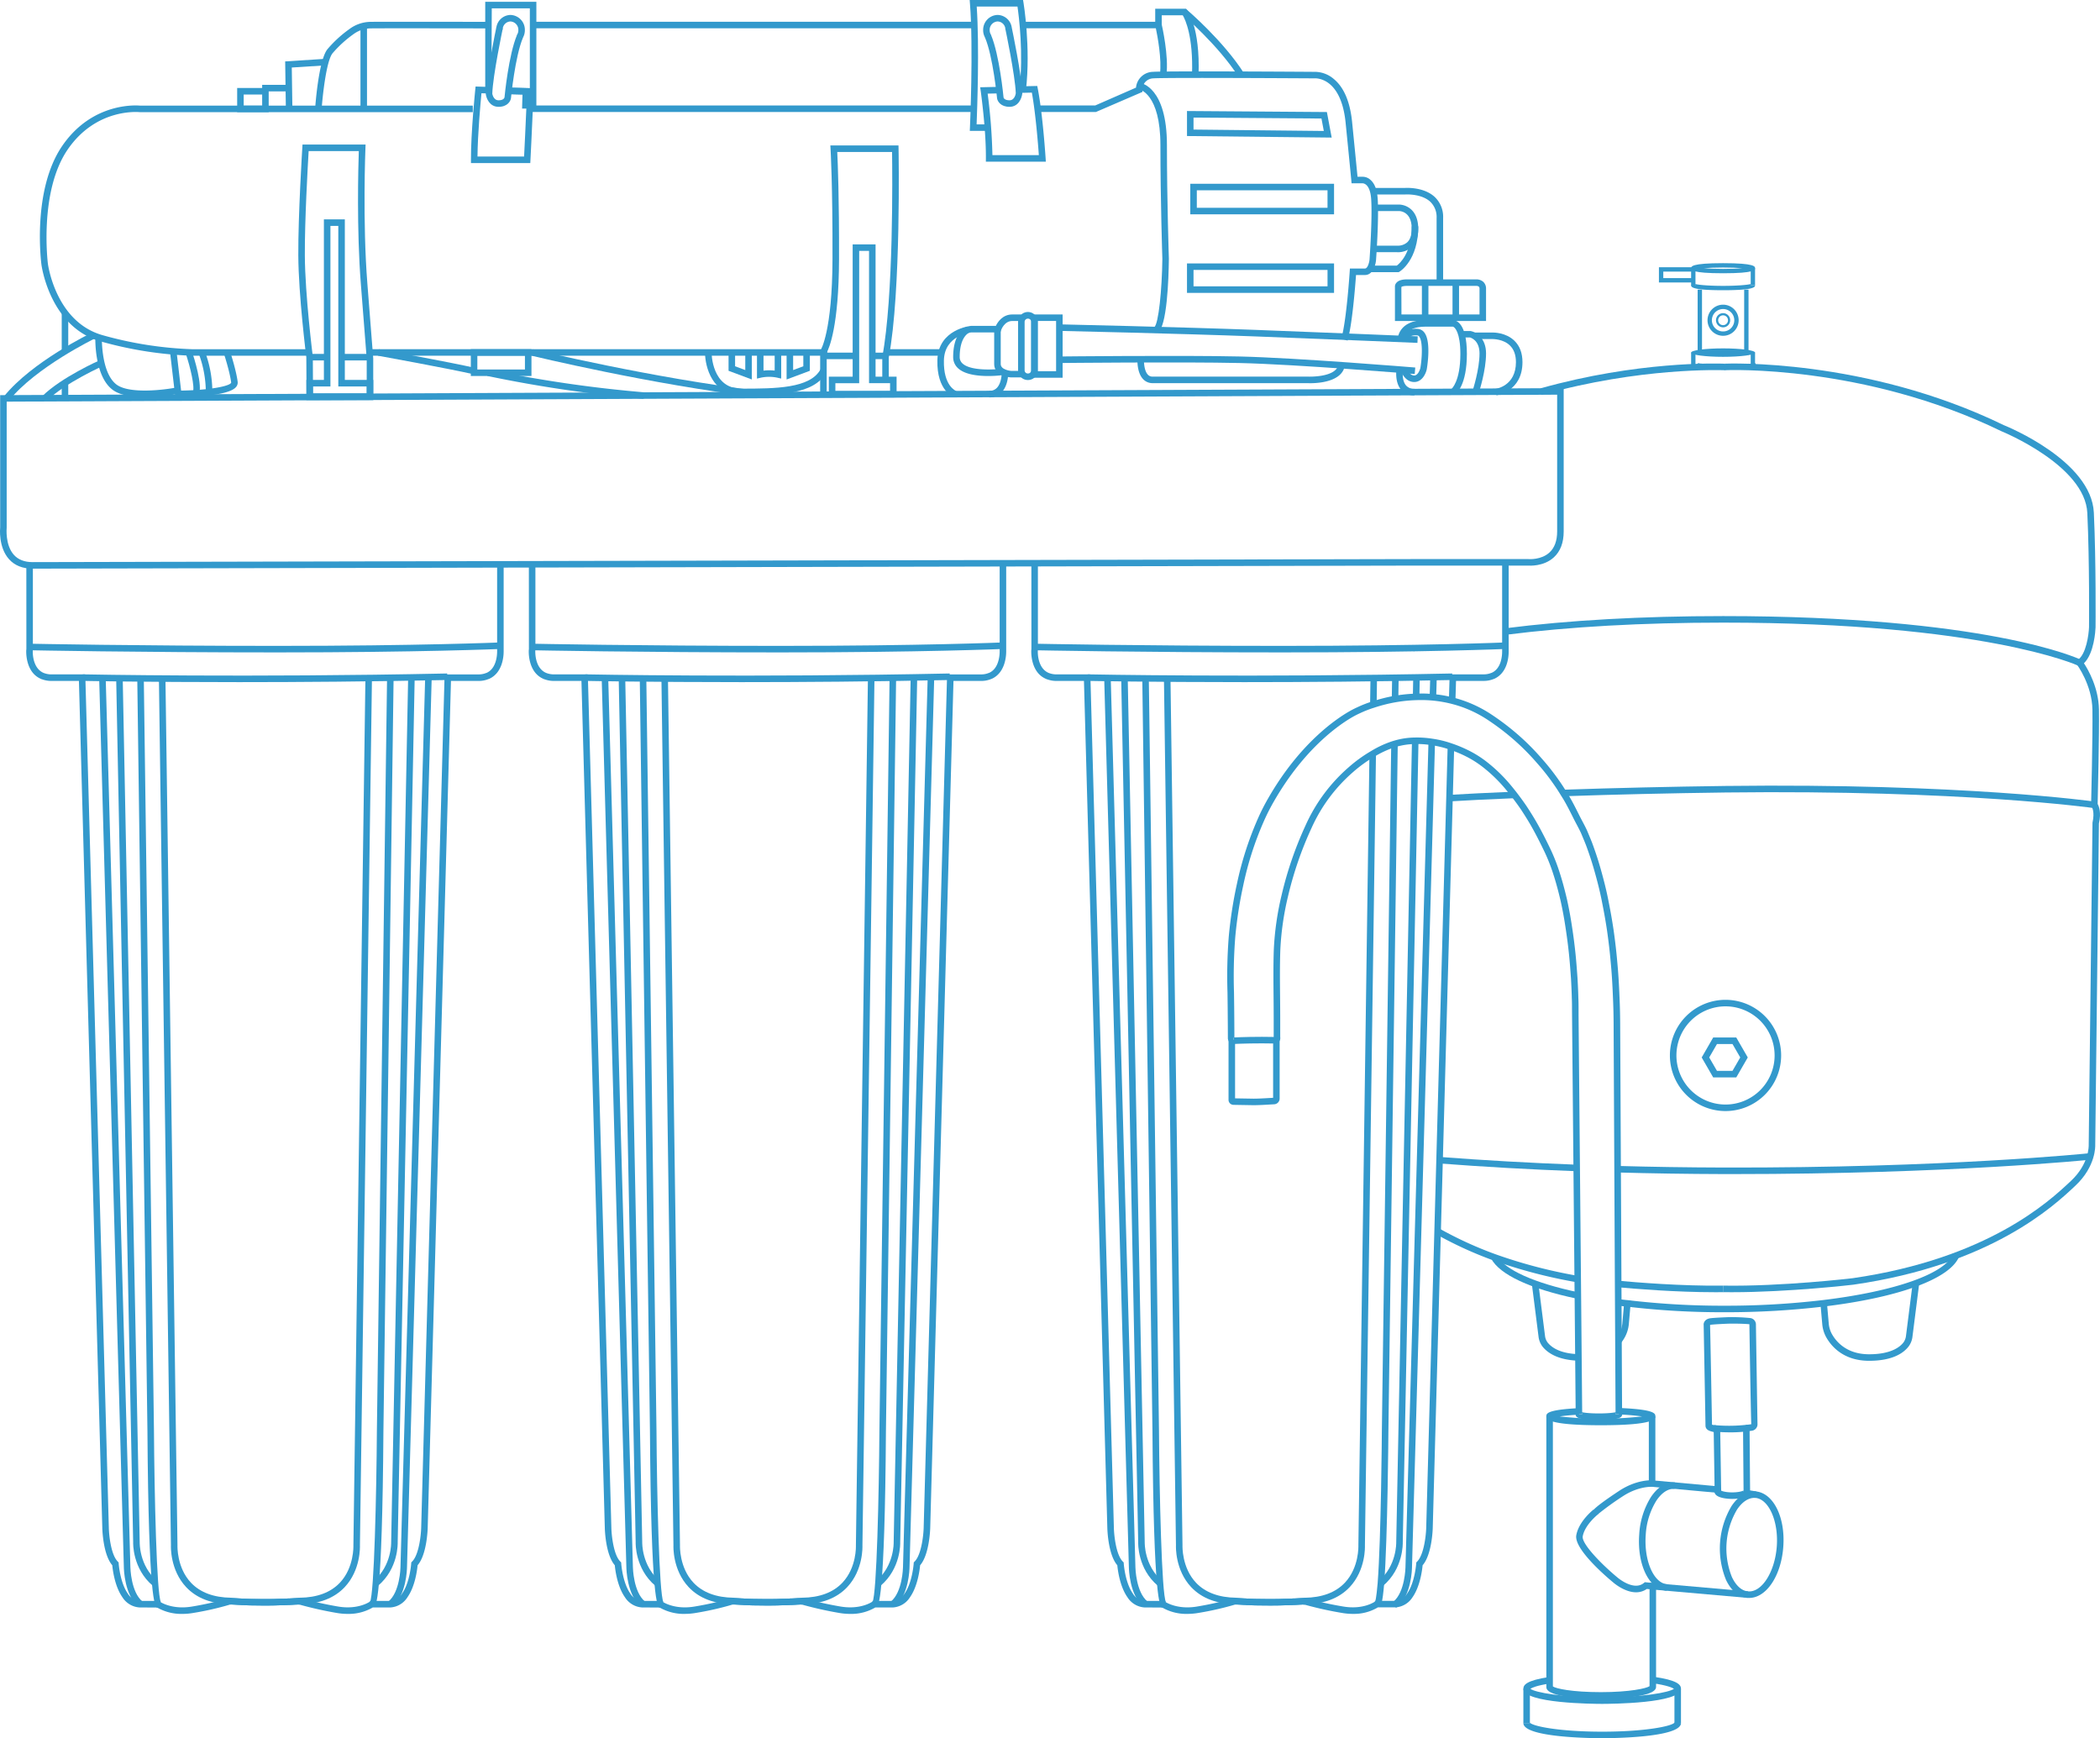 <?xml version="1.0" encoding="UTF-8"?> <svg xmlns="http://www.w3.org/2000/svg" xmlns:xlink="http://www.w3.org/1999/xlink" width="1028.152" height="850.999" viewBox="0 0 1028.152 850.999"><defs><clipPath id="clip-path"><rect id="Rectangle_654" data-name="Rectangle 654" width="1028.152" height="850.999" fill="none"></rect></clipPath></defs><g id="Group_67" data-name="Group 67" clip-path="url(#clip-path)"><path id="Path_5776" data-name="Path 5776" d="M15.929,273.2c-4.877,0-8.743-1.552-11.494-4.607-5.314-5.9-4.39-15.256-4.349-15.647l-.008-64.69,1.59-.008,763.911-3.425v70.142c0,5.5-1.623,9.775-4.819,12.7-5.069,4.64-12.206,4.057-12.5,4.045l-56.871,0C684.805,271.734,31.959,273.2,15.929,273.2ZM3.274,191.434v61.677c-.017.25-.816,8.518,3.546,13.354C8.938,268.812,12,270,15.929,270c16.026,0,668.868-1.465,675.46-1.482H748.4c.208.02,6.192.47,10.216-3.229,2.5-2.3,3.762-5.772,3.762-10.329V188.035Z" transform="translate(0 5.203)" fill="#39c"></path><path id="Path_5777" data-name="Path 5777" d="M88.9,782.567a23.829,23.829,0,0,1-12.3-3.113l-8.714-.054a10.659,10.659,0,0,1-8.31-5.014c-3.754-5.314-4.744-13.4-4.956-15.639-4.549-5.248-4.869-17.674-4.881-18.219L38.291,325.792H24.949A12.948,12.948,0,0,1,20.255,325h-.121l-.633-.291c-6.5-2.917-7.016-10.878-7.016-13.25a7.732,7.732,0,0,1,.079-1.24L12.544,269.2h3.2v41.286a8.87,8.87,0,0,0-.058.97c0,1.885.375,8.2,5.2,10.37a10.474,10.474,0,0,0,4.07.77H41.291l.154,1.552,11.49,416.3c.075,3.459,1.011,13.134,4.365,16.484l.424.428.037.6c.008.091.653,9.238,4.436,14.6a7.477,7.477,0,0,0,5.776,3.65l9.584,0,.766.624c.728.416,6.292,3.67,15.339,2.126a154.83,154.83,0,0,0,18.107-4.1l.816-.184c.2.013,1.19.121,2.946.229.811.062,1.406.112,2,.112a8.871,8.871,0,0,0,1.194.054c2.106.117,4.07.171,5.972.171,3.362.054,6.525.054,9.3,0l.5-.017c1.481-.05,2.9-.1,4.141-.1a9.839,9.839,0,0,1,1.361-.058,7.985,7.985,0,0,1,1.194-.054c1.1-.054,2.064-.112,2.851-.166.749,0,1.448,0,2.143-.058l.183,3.192c-.712.057-1.494.057-2.218.057-.7.051-1.673.109-2.88.171a7.6,7.6,0,0,0-1.057.042,13.225,13.225,0,0,0-1.373.058c-1.411.013-2.8.058-4.241.108l-.516.017c-2.826.063-6.03.063-9.413,0h-.012c-1.931,0-3.949-.054-6.022-.174a11.873,11.873,0,0,1-1.319-.063c-.441,0-1.136-.041-1.86-.1-1.182-.075-2.031-.145-2.53-.191l-.067.041-.491.029A147.466,147.466,0,0,1,94.2,782.109,31.43,31.43,0,0,1,88.9,782.567Z" transform="translate(0.351 7.578)" fill="#39c"></path><path id="Path_5778" data-name="Path 5778" d="M177.2,765.518l-.053-1.539L176,762.8l.516-.482h.629l.029,1.627,1.057,1.14-1.057-1.083Z" transform="translate(4.955 21.461)" fill="#39c"></path><path id="Path_5779" data-name="Path 5779" d="M167.149,782.563a31.871,31.871,0,0,1-5.294-.454,183.066,183.066,0,0,1-17.965-4l-.991-.2-1.34.116c-.837.058-1.815.117-3.021.179a7.681,7.681,0,0,0-1.057.041,13.4,13.4,0,0,0-1.373.058c-1.411.013-2.8.058-4.24.108l-.516.017c-2.826.062-6.03.062-9.413,0h-.008c-1.931,0-3.949-.054-6.026-.175a9.178,9.178,0,0,1-1.319-.062l-3.154-.158c-.279.008-.6-.016-.94-.029-.287-.017-.574-.029-.862-.029l-.116-3.2c.454,0,.791.017,1.128.03.287.016.574.029.866.029l3.383.175a8.489,8.489,0,0,0,1.107.05c2.106.116,4.07.171,5.972.171,3.362.054,6.525.054,9.3,0l.5-.017c1.481-.05,2.9-.1,4.141-.1a9.707,9.707,0,0,1,1.361-.058,7.843,7.843,0,0,1,1.194-.054c1.1-.054,2.064-.113,2.851-.167l2.7-.229.72.407a180,180,0,0,0,17.653,3.932c9.5,1.619,15.056-2,15.66-2.413l.458-.429.508.092h9.1a7.447,7.447,0,0,0,5.68-3.633c3.8-5.385,4.432-14.519,4.44-14.611l.037-.6.429-.428c3.358-3.354,4.332-13.034,4.424-16.479L214.594,322.6h16.512a9.657,9.657,0,0,0,3.749-.666l.4-.137c4.682-2.16,5.052-8.548,5.052-10.454V269.2h3.2V311.34c0,2.389-.508,10.408-7.016,13.4l-.441.154a12.554,12.554,0,0,1-4.944.9h-13.4l-11.39,414.747c-.017.537-.391,12.963-4.944,18.207-.208,2.239-1.2,10.328-4.961,15.651a10.62,10.62,0,0,1-8.215,5l-8.739,0A23.417,23.417,0,0,1,167.149,782.563Z" transform="translate(3.083 7.578)" fill="#39c"></path><path id="Path_5780" data-name="Path 5780" d="M75.309,765.572h-.624l-.466-.429.974-1.078v-1.743l.133.054H76l.587.569-1.187,1.1Z" transform="translate(2.089 21.461)" fill="#39c"></path><path id="Path_5781" data-name="Path 5781" d="M135.487,310.8c-69.159,0-120.729-1.049-121.24-1.057l.067-3.2c.512.012,52.052,1.057,121.174,1.057,69.1,0,108.9-1.677,109.3-1.694l.134,3.2C244.525,309.124,204.663,310.8,135.487,310.8Z" transform="translate(0.401 8.612)" fill="#39c"></path><path id="Path_5782" data-name="Path 5782" d="M115.908,324.934c-45.718,0-76.1-.6-76.588-.611l.067-3.2c.8.013,81.469,1.623,178.444-.425l.067,3.2C180.2,324.692,144.955,324.934,115.908,324.934Z" transform="translate(1.107 9.028)" fill="#39c"></path><path id="Path_5783" data-name="Path 5783" d="M111.031,776.327c-9.471-.113-16.879-2.934-22.014-8.39-7.936-8.423-7.478-19.979-7.457-20.466L75.676,323.293l3.2-.042,5.884,424.274c-.008.2-.4,10.828,6.608,18.244,4.519,4.781,11.149,7.257,19.709,7.361Z" transform="translate(2.13 9.1)" fill="#39c"></path><path id="Path_5784" data-name="Path 5784" d="M73.315,767.328c-10.067-8.46-9.7-20.895-9.675-21.419L55.321,322.8l3.2-.067,8.319,423.209c0,.208-.3,11.515,8.535,18.943Z" transform="translate(1.557 9.085)" fill="#39c"></path><path id="Path_5785" data-name="Path 5785" d="M75.038,777.7c-1.02-.516-4.124-2.1-4.694-86.258L65.363,322.775l3.2-.042L73.54,691.41c.2,30.409,1.3,80.038,3.379,83.821l-.866.474Z" transform="translate(1.84 9.085)" fill="#39c"></path><path id="Path_5786" data-name="Path 5786" d="M66.468,777.515c-6.9-5.547-7.149-18.656-7.158-19.214L47.23,323.088l3.2-.092L62.507,758.235c0,.146.241,12.188,5.968,16.791Z" transform="translate(1.33 9.093)" fill="#39c"></path><path id="Path_5787" data-name="Path 5787" d="M142.724,776.327l-.041-3.2c8.56-.1,15.193-2.581,19.713-7.361,7-7.416,6.617-18.044,6.609-18.148l5.88-424.369,3.2.042L172.2,747.567c.021.391.478,11.947-7.457,20.37C159.6,773.388,152.2,776.214,142.724,776.327Z" transform="translate(4.017 9.1)" fill="#39c"></path><path id="Path_5788" data-name="Path 5788" d="M180.024,767.328l-2.056-2.447c8.835-7.428,8.535-18.735,8.531-18.852l8.319-423.3,3.2.066L189.7,746C189.717,746.432,190.087,758.867,180.024,767.328Z" transform="translate(5.01 9.085)" fill="#39c"></path><path id="Path_5789" data-name="Path 5789" d="M178.064,777.7l-.724-1.423-1.157-1.048c2.077-3.783,3.175-53.413,3.379-83.812l4.981-368.685,3.2.042-4.981,368.677C182.189,775.6,179.085,777.186,178.064,777.7Z" transform="translate(4.96 9.086)" fill="#39c"></path><path id="Path_5790" data-name="Path 5790" d="M186.9,777.515l-2.006-2.488c5.726-4.6,5.968-16.645,5.968-16.766L202.943,323l3.2.092L194.058,758.327C194.049,758.859,193.8,771.968,186.9,777.515Z" transform="translate(5.205 9.093)" fill="#39c"></path><path id="Path_5791" data-name="Path 5791" d="M328.18,782.567a23.75,23.75,0,0,1-12.285-3.113l-8.719-.054a10.674,10.674,0,0,1-8.31-5.015c-3.754-5.314-4.744-13.4-4.952-15.639-4.549-5.248-4.874-17.674-4.886-18.219L277.584,325.792H264.239a12.921,12.921,0,0,1-4.69-.795h-.124l-.641-.3c-6.492-2.913-7-10.874-7-13.246a7.766,7.766,0,0,1,.079-1.24l-.02-41.016h3.2v41.286a8.952,8.952,0,0,0-.058.97c0,1.885.375,8.2,5.2,10.371a10.474,10.474,0,0,0,4.065.77h16.346l.154,1.552,11.485,416.3c.079,3.454,1.016,13.134,4.37,16.483l.425.428.037.6c.008.092.649,9.243,4.432,14.6a7.49,7.49,0,0,0,5.776,3.65l9.584,0,.732.578c.761.462,6.325,3.712,15.372,2.172a155.649,155.649,0,0,0,18.106-4.1l.113-.075.708-.112c.2.012,1.19.12,2.942.229.824.062,1.415.112,2.006.112a8.889,8.889,0,0,0,1.194.054c2.106.116,4.066.171,5.972.171,3.362.058,6.525.058,9.293,0l.5-.017c1.482-.05,2.905-.1,4.141-.1a9.767,9.767,0,0,1,1.365-.058,7.839,7.839,0,0,1,1.194-.054c1.1-.054,2.06-.112,2.851-.166.749,0,1.444,0,2.143-.058l.183,3.192c-.716.058-1.494.058-2.218.058-.7.05-1.673.109-2.88.17a7.569,7.569,0,0,0-1.057.042,13.371,13.371,0,0,0-1.377.058c-1.411.013-2.8.058-4.241.108l-.516.016c-2.817.063-6.026.063-9.409,0h-.013c-1.935,0-3.949-.054-6.022-.175a11.369,11.369,0,0,1-1.319-.062c-.445-.013-1.131-.041-1.852-.1-1.186-.075-2.039-.146-2.539-.191l-.075.045-.487.025a146.811,146.811,0,0,1-18.169,4.132,31.552,31.552,0,0,1-5.309.457Z" transform="translate(7.088 7.578)" fill="#39c"></path><path id="Path_5792" data-name="Path 5792" d="M416.49,765.518l-.055-1.539-1.148-1.174.516-.482h.628l.029,1.631,1.057,1.136-1.057-1.083Z" transform="translate(11.691 21.461)" fill="#39c"></path><path id="Path_5793" data-name="Path 5793" d="M406.455,782.568a32.1,32.1,0,0,1-5.31-.458,183.341,183.341,0,0,1-17.961-4l-.99-.2-1.341.116c-.84.058-1.814.117-3.021.179a7.564,7.564,0,0,0-1.057.041,13.548,13.548,0,0,0-1.378.059c-1.411.013-2.8.058-4.241.108l-.516.017c-2.817.062-6.026.062-9.409,0h-.008c-1.935,0-3.949-.054-6.026-.175a11.859,11.859,0,0,1-1.319-.062l-3.159-.158c-.258,0-.6-.016-.936-.029-.287-.017-.574-.029-.865-.029l-.113-3.2c.453,0,.791.017,1.128.029.287.017.574.029.861.029l3.292.167a8.572,8.572,0,0,0,1.2.058c2.105.116,4.066.171,5.971.171,3.363.058,6.525.058,9.293,0l.5-.017c1.482-.05,2.9-.1,4.141-.1a9.764,9.764,0,0,1,1.365-.058,7.872,7.872,0,0,1,1.194-.055c1.1-.054,2.061-.112,2.851-.166l2.7-.229.724.407a178.336,178.336,0,0,0,17.645,3.933c9.538,1.614,15.056-1.993,15.656-2.409l.457-.429.512.087h9.1c2.156-.12,4.1-1.344,5.68-3.633,3.8-5.385,4.432-14.52,4.44-14.611l.037-.6.425-.429c3.358-3.354,4.332-13.034,4.424-16.479L453.883,322.6H470.4a9.67,9.67,0,0,0,3.754-.666l.4-.137c4.685-2.16,5.056-8.548,5.056-10.454V269.2h3.2V311.34c0,2.389-.507,10.408-7.016,13.4l-.437.154a12.609,12.609,0,0,1-4.952.9H457l-11.39,414.747c-.017.537-.391,12.963-4.94,18.207-.208,2.235-1.2,10.325-4.96,15.651a10.633,10.633,0,0,1-8.215,5l-8.743,0a23.283,23.283,0,0,1-12.292,3.167Z" transform="translate(9.819 7.578)" fill="#39c"></path><path id="Path_5794" data-name="Path 5794" d="M314.6,765.572h-.628l-.462-.429.973-1.073,0-1.748.137.054h.641l.583.523-1.148,1.149Z" transform="translate(8.826 21.461)" fill="#39c"></path><path id="Path_5795" data-name="Path 5795" d="M374.78,310.8c-69.159,0-120.729-1.049-121.24-1.057l.066-3.2c.512.012,52.052,1.057,121.174,1.057,69.1,0,108.9-1.677,109.3-1.694l.133,3.2C483.818,309.124,443.956,310.8,374.78,310.8Z" transform="translate(7.137 8.612)" fill="#39c"></path><path id="Path_5796" data-name="Path 5796" d="M355.2,324.934c-45.718,0-76.1-.6-76.587-.611l.066-3.2c.8.013,81.465,1.623,178.44-.425l.066,3.2C419.488,324.692,384.249,324.934,355.2,324.934Z" transform="translate(7.843 9.028)" fill="#39c"></path><path id="Path_5797" data-name="Path 5797" d="M350.325,776.326c-9.471-.112-16.879-2.934-22.014-8.39-7.936-8.422-7.483-19.979-7.462-20.466l-5.88-424.178,3.2-.042,5.88,424.274c-.008.2-.4,10.828,6.612,18.244,4.519,4.782,11.149,7.258,19.709,7.362Z" transform="translate(8.867 9.1)" fill="#39c"></path><path id="Path_5798" data-name="Path 5798" d="M312.6,767.328c-10.063-8.46-9.692-20.895-9.672-21.42L294.615,322.8l3.2-.066,8.319,423.209c0,.208-.3,11.515,8.531,18.943Z" transform="translate(8.294 9.085)" fill="#39c"></path><path id="Path_5799" data-name="Path 5799" d="M314.331,777.7c-1.02-.516-4.124-2.1-4.694-86.258l-4.981-368.668,3.2-.042,4.981,368.676c.2,30.409,1.3,80.038,3.379,83.821l-.866.474Z" transform="translate(8.576 9.085)" fill="#39c"></path><path id="Path_5800" data-name="Path 5800" d="M305.761,777.515c-6.9-5.547-7.149-18.656-7.157-19.214L286.523,323.087l3.2-.092L301.8,758.234c0,.146.241,12.189,5.967,16.792Z" transform="translate(8.066 9.093)" fill="#39c"></path><path id="Path_5801" data-name="Path 5801" d="M382.017,776.327l-.042-3.2c8.573-.1,15.21-2.589,19.729-7.382,7.016-7.449,6.6-18.019,6.588-18.127l5.884-424.369,3.2.042-5.884,424.274c.021.391.478,11.947-7.457,20.37C398.9,773.393,391.488,776.214,382.017,776.327Z" transform="translate(10.753 9.1)" fill="#39c"></path><path id="Path_5802" data-name="Path 5802" d="M419.318,767.328l-2.056-2.447c8.835-7.428,8.535-18.735,8.531-18.852l8.318-423.3,3.2.066L428.989,746C429.009,746.432,429.38,758.867,419.318,767.328Z" transform="translate(11.746 9.085)" fill="#39c"></path><path id="Path_5803" data-name="Path 5803" d="M417.358,777.7l-1.448-2.846.724,1.423-1.157-1.048c2.077-3.783,3.175-53.413,3.379-83.812l4.982-368.685,3.2.042-4.981,368.677C421.482,775.6,418.377,777.186,417.358,777.7Z" transform="translate(11.696 9.086)" fill="#39c"></path><path id="Path_5804" data-name="Path 5804" d="M426.193,777.515l-2.006-2.488c5.726-4.6,5.968-16.645,5.968-16.766L442.236,323l3.2.092-12.08,435.238C433.343,758.859,433.089,771.968,426.193,777.515Z" transform="translate(11.942 9.093)" fill="#39c"></path><path id="Path_5805" data-name="Path 5805" d="M567.473,782.567a23.742,23.742,0,0,1-12.284-3.113l-8.719-.054a10.658,10.658,0,0,1-8.31-5.014c-3.754-5.314-4.744-13.4-4.952-15.639-4.548-5.248-4.873-17.674-4.885-18.219L516.878,325.792H503.532a12.919,12.919,0,0,1-4.69-.795h-.125l-.64-.3c-6.493-2.909-7-10.874-7-13.246a7.8,7.8,0,0,1,.075-1.219l-.02-41.036h3.2v41.286a9.429,9.429,0,0,0-.055.97c0,1.885.375,8.206,5.2,10.37a10.462,10.462,0,0,0,4.066.771h16.342l.158,1.552,11.485,416.3c.076,3.455,1.012,13.134,4.366,16.484l.428.425.038.6c.009.092.65,9.243,4.432,14.6a7.478,7.478,0,0,0,5.776,3.65l9.617,0,.7.578c.766.462,6.33,3.712,15.372,2.172a156.8,156.8,0,0,0,18.107-4.1l.112-.075.708-.113c.2.013,1.191.121,2.942.229.824.062,1.415.112,2.006.112a8.829,8.829,0,0,0,1.194.054c2.106.117,4.066.171,5.972.171,3.358.055,6.521.055,9.292,0l.5-.016c1.481-.05,2.9-.1,4.14-.1a9.9,9.9,0,0,1,1.365-.058,7.849,7.849,0,0,1,1.195-.054c1.1-.054,2.06-.112,2.847-.166.753,0,1.448,0,2.147-.058l.179,3.192c-.712.058-1.5.058-2.218.058-.7.05-1.669.109-2.876.171a8.222,8.222,0,0,0-1.057.038c-.608.017-.99.012-1.377.062-1.411.013-2.8.058-4.24.108l-.516.016c-2.826.063-6.026.063-9.409,0h-.013c-1.936,0-3.949-.054-6.021-.175a7.827,7.827,0,0,1-1.319-.066,15.882,15.882,0,0,1-1.852-.091c-1.186-.075-2.039-.146-2.538-.191l-.075.045-.487.025a147.929,147.929,0,0,1-18.169,4.132,31.527,31.527,0,0,1-5.31.457Z" transform="translate(13.824 7.578)" fill="#39c"></path><path id="Path_5806" data-name="Path 5806" d="M655.778,765.518l-.054-1.539L654.58,762.8l.516-.482h.628l.03,1.627,1.057,1.14-1.057-1.083Z" transform="translate(18.428 21.461)" fill="#39c"></path><path id="Path_5807" data-name="Path 5807" d="M645.837,780.131a31.811,31.811,0,0,1-5.381-.475,176.7,176.7,0,0,1-17.72-3.9l-1.5-.245-1.074.1c-.882.054-1.844.113-3.025.171a7.759,7.759,0,0,0-1.065.042c-.62.016-1,.012-1.386.058-1.39.012-2.718.058-4.132.1l-.641.02c-2.825.05-6.031.05-9.4,0H600.5c-1.9,0-3.933-.054-6.022-.171a8.253,8.253,0,0,1-1.323-.071l-3.134-.15c-.208.009-.595-.016-.94-.029l-.878-.025-.114-3.2h.114c.329,0,.67.012,1.011.029l4.261.191a7.821,7.821,0,0,0,1.09.058c2.123.113,4.1.167,5.972.167,3.361.05,6.521.058,9.292,0l.613-.021c1.452-.046,2.817-.092,4.049-.092a10.41,10.41,0,0,1,1.34-.054,8.076,8.076,0,0,1,1.228-.058c1.086-.05,2.027-.108,2.854-.162l2.679-.225.321.3.658.175a173.319,173.319,0,0,0,17.412,3.837c9.929,1.706,15.518-2.33,15.572-2.372l.466-.466.557.083h9.043a7.5,7.5,0,0,0,5.776-3.616c3.766-5.364,4.4-14.5,4.407-14.594l.038-.6.428-.428c3.376-3.375,4.35-13.046,4.441-16.488l10.5-382.554,3.2.083-10.5,382.558c-.013.537-.384,12.95-4.961,18.215-.208,2.239-1.19,10.312-4.931,15.643a10.674,10.674,0,0,1-8.252,4.973l-8.713,0a22.68,22.68,0,0,1-12.214,3.183Z" transform="translate(16.556 10.007)" fill="#39c"></path><path id="Path_5808" data-name="Path 5808" d="M693.148,335.493l-3.2-.091.384-12.826h16.509a9.724,9.724,0,0,0,3.72-.653l.407-.134c4.545-2.1,5.049-8.011,5.049-10.453V269.2h3.2v42.139c0,3.059-.682,10.482-7.013,13.4l-.457.158a12.618,12.618,0,0,1-4.9.882h-13.4Z" transform="translate(19.423 7.578)" fill="#39c"></path><path id="Path_5809" data-name="Path 5809" d="M553.893,765.572h-.662l-.474-.466,1.024-1.045,0-1.739.129.054h.645l.587.523-1.149,1.149Z" transform="translate(15.561 21.461)" fill="#39c"></path><path id="Path_5810" data-name="Path 5810" d="M614.069,310.8c-69.154,0-120.724-1.049-121.235-1.057l.067-3.2c.512.012,52.051,1.057,121.17,1.057,69.1,0,108.9-1.677,109.3-1.694l.135,3.2C723.108,309.124,683.246,310.8,614.069,310.8Z" transform="translate(13.874 8.612)" fill="#39c"></path><path id="Path_5811" data-name="Path 5811" d="M594.491,324.934c-45.718,0-76.1-.6-76.588-.611l.066-3.2c.8.013,81.47,1.623,178.445-.425l.066,3.2C658.781,324.692,623.539,324.934,594.491,324.934Z" transform="translate(14.58 9.028)" fill="#39c"></path><path id="Path_5812" data-name="Path 5812" d="M589.618,776.326c-9.471-.112-16.879-2.938-22.018-8.39-7.936-8.422-7.478-19.979-7.458-20.466l-5.88-424.178,3.2-.042,5.88,424.274c-.008.2-.4,10.828,6.609,18.244,4.519,4.782,11.153,7.258,19.713,7.362Z" transform="translate(15.603 9.1)" fill="#39c"></path><path id="Path_5813" data-name="Path 5813" d="M551.9,767.328c-10.063-8.46-9.7-20.895-9.675-21.42L533.9,322.8l3.2-.066,8.318,423.209c0,.208-.3,11.515,8.536,18.943Z" transform="translate(15.031 9.085)" fill="#39c"></path><path id="Path_5814" data-name="Path 5814" d="M553.625,777.7c-1.02-.516-4.124-2.1-4.7-86.259l-4.981-368.668,3.2-.042,4.981,368.677c.208,30.408,1.307,80.037,3.384,83.82l-.865.475Z" transform="translate(15.313 9.085)" fill="#39c"></path><path id="Path_5815" data-name="Path 5815" d="M545.05,777.515c-6.9-5.547-7.149-18.656-7.157-19.214L525.812,323.087l3.2-.092,12.081,435.239c0,.146.241,12.189,5.967,16.792Z" transform="translate(14.803 9.093)" fill="#39c"></path><path id="Path_5816" data-name="Path 5816" d="M621.282,775.342l-.041-3.2c8.572-.116,15.21-2.6,19.729-7.395,7-7.416,6.608-18.011,6.6-18.115l5.414-387.67,3.2.042-5.414,387.573c.021.391.478,11.915-7.445,20.337C638.181,772.378,630.766,775.213,621.282,775.342Z" transform="translate(17.489 10.105)" fill="#39c"></path><path id="Path_5817" data-name="Path 5817" d="M655.635,335.844l-3.2-.041.171-12.56,3.2.042Z" transform="translate(18.367 9.1)" fill="#39c"></path><path id="Path_5818" data-name="Path 5818" d="M658.634,766.491l-2.055-2.447c8.8-7.412,8.531-18.756,8.526-18.872l7.7-392.459,3.2.058-7.7,392.38C668.32,745.584,668.661,758.048,658.634,766.491Z" transform="translate(18.484 9.929)" fill="#39c"></path><path id="Path_5819" data-name="Path 5819" d="M675.994,332.129l-3.2-.058.167-9.322,3.2.059Z" transform="translate(18.94 9.086)" fill="#39c"></path><path id="Path_5820" data-name="Path 5820" d="M656.647,776.81l-1.44-2.854.72,1.427-1.165-1.044c.146-.262.661-1.71,1.3-9.251,1.7-22.222,2.056-74.033,2.059-74.552L662.7,354.243l3.2.041-4.577,336.279c0,.512-.357,52.435-2.068,74.782C658.391,775.442,657.7,776.278,656.647,776.81Z" transform="translate(18.433 9.972)" fill="#39c"></path><path id="Path_5821" data-name="Path 5821" d="M665.951,333.181l-3.2-.049.166-10.379,3.2.05Z" transform="translate(18.658 9.086)" fill="#39c"></path><path id="Path_5822" data-name="Path 5822" d="M665.127,777.009h-.574l-.029-1.631-.986-1.2c5.654-4.648,5.892-16.637,5.892-16.758L680.7,353.239l3.2.092L672.626,757.485c-.009.528-.254,13.566-7.058,19.163Z" transform="translate(18.68 9.944)" fill="#39c"></path><path id="Path_5823" data-name="Path 5823" d="M683.975,332.363l-3.195-.1.278-9.263,3.2.1Z" transform="translate(19.165 9.093)" fill="#39c"></path><path id="Path_5824" data-name="Path 5824" d="M150.958,172.74H93.414a187.878,187.878,0,0,1-44.54-6.971c-25.139-7.045-29.093-37.391-29.13-37.7-.191-1.469-4.573-36.554,10.229-58.109C44.962,48.123,67.188,50.21,68.12,50.307L230.941,50.3v3.2H67.954c-1.024-.1-21.465-1.945-35.343,18.277-14.107,20.539-9.742,55.549-9.7,55.9.037.3,3.758,28.556,26.824,35.019a184.424,184.424,0,0,0,43.683,6.854h57.536Z" transform="translate(0.535 1.414)" fill="#39c"></path><rect id="Rectangle_635" data-name="Rectangle 635" width="217.695" height="3.196" transform="translate(258.788 51.638)" fill="#39c"></rect><path id="Path_5825" data-name="Path 5825" d="M645.816,165.776l-3.063-.916c2.518-8.419,4.108-32.622,4.124-32.867l.1-1.494h7.378c1.281,0,2.081-2.851,2.227-4.374.012-.175,1.464-20.416.79-29.729-.55-7.632-3.962-7.561-4.133-7.611l-5.455,0-.129-1.457c0-.017-.329-3.635-2.784-28.2-2.26-22.588-14.794-21.771-15.322-21.723h-.008c-1.224,0-72.094-.46-78.818,0a5.477,5.477,0,0,0-5.348,5.61l0,1.043-22.738,9.809H495.08v-3.2H522.3l19.946-8.725a8.5,8.5,0,0,1,8.252-7.728c6.87-.477,75.972-.025,78.914,0a14.322,14.322,0,0,1,9.617,3.456c4.993,4.078,8.028,11.19,9.022,21.14,1.723,17.218,2.4,24.155,2.646,26.773h2.443a5.632,5.632,0,0,1,3.849,1.477c2.06,1.756,3.263,4.819,3.571,9.093.691,9.546-.733,29.385-.795,30.225-.25,2.73-1.665,7.307-5.41,7.307h-4.386C649.571,139.209,648.088,158.164,645.816,165.776Z" transform="translate(13.938 0.957)" fill="#39c"></path><path id="Path_5826" data-name="Path 5826" d="M688.145,135.463h-3.2V104.2a10.343,10.343,0,0,0-3.1-7.953c-4.473-4.124-12.376-3.562-12.442-3.541l-15.486,0v-3.2h15.356c.245-.021,9.214-.7,14.723,4.374a13.386,13.386,0,0,1,4.145,10.312Z" transform="translate(18.409 2.519)" fill="#39c"></path><path id="Path_5827" data-name="Path 5827" d="M666.059,120.745c-.312,0-.5-.017-.536-.021l-11.469.008v-3.2h11.614a6.941,6.941,0,0,0,4.866-1.619c1.477-1.361,2.227-3.562,2.227-6.534,0-3.2-.763-5.576-2.269-7.075a5.937,5.937,0,0,0-3.9-1.715H654.67V97.4h11.9a9.331,9.331,0,0,1,6.126,2.593c2.165,2.122,3.263,5.281,3.263,9.393,0,3.924-1.108,6.925-3.292,8.918A9.983,9.983,0,0,1,666.059,120.745Z" transform="translate(18.413 2.742)" fill="#39c"></path><path id="Path_5828" data-name="Path 5828" d="M666.421,130.217H652.3v-3.2H665.49c1.478-1.086,7.321-6.213,7.321-19.255h3.2c0,16.563-8.83,22-9.209,22.226Z" transform="translate(18.363 3.034)" fill="#39c"></path><path id="Path_5829" data-name="Path 5829" d="M708.864,153.4H664.258V136.7a2.718,2.718,0,0,1,.7-1.972c.957-1.136,2.668-1.69,5.227-1.69h33.858a5.041,5.041,0,0,1,3.466,1.207,4.451,4.451,0,0,1,1.353,3.408Zm-41.415-3.2h38.219v-12.55a1.415,1.415,0,0,0-.333-1.065,2.051,2.051,0,0,0-1.169-.358l-33.978,0c-2.306,0-2.781.545-2.785.554Z" transform="translate(18.7 3.745)" fill="#39c"></path><rect id="Rectangle_636" data-name="Rectangle 636" width="3.196" height="17.17" transform="translate(696.154 138.377)" fill="#39c"></rect><rect id="Rectangle_637" data-name="Rectangle 637" width="3.196" height="17.17" transform="translate(711.148 138.377)" fill="#39c"></rect><rect id="Rectangle_638" data-name="Rectangle 638" width="224.503" height="3.196" transform="translate(180.502 170.957)" fill="#39c"></rect><rect id="Rectangle_639" data-name="Rectangle 639" width="28.298" height="3.196" transform="translate(433.561 170.957)" fill="#39c"></rect><path id="Path_5830" data-name="Path 5830" d="M454.608,190.259c-.35-.121-8.577-3.071-8.24-18.115.35-15.3,16.351-16.8,16.513-16.816l12.114,0c.924-1.9,3.325-5.589,8.036-5.589h4.453v3.2h-4.453c-3.887,0-5.4,4.315-5.464,4.5l-.371,1.082-14.182.008c-.407.042-13.167,1.294-13.449,13.7-.284,12.53,5.825,14.923,6.088,15.019Z" transform="translate(12.566 4.215)" fill="#39c"></path><path id="Path_5831" data-name="Path 5831" d="M489.672,181.869h-.12a4.755,4.755,0,0,1-4.748-4.752V153.379a4.809,4.809,0,1,1,9.618,0v23.737A4.755,4.755,0,0,1,489.672,181.869Zm0-30.046A1.585,1.585,0,0,0,488,153.379v23.737a1.556,1.556,0,0,0,1.552,1.557h.121a1.557,1.557,0,0,0,1.553-1.557V153.379a1.556,1.556,0,0,0-1.553-1.556Z" transform="translate(13.648 4.182)" fill="#39c"></path><path id="Path_5832" data-name="Path 5832" d="M506.433,180.721H491.048V149.734h15.385Zm-12.189-3.2h8.993v-24.6h-8.993Z" transform="translate(13.824 4.215)" fill="#39c"></path><path id="Path_5833" data-name="Path 5833" d="M487.371,180.348h-5.9c-3.072-.242-8.049-1.877-8.049-6.513V156.882h3.2v16.954c0,2.863,4.935,3.317,4.986,3.321l5.763,0Z" transform="translate(13.328 4.416)" fill="#39c"></path><path id="Path_5834" data-name="Path 5834" d="M471.062,189.56v-3.2A4.944,4.944,0,0,0,474.8,184.9c2.031-2.081,2.389-6,2.355-7.337l3.2-.075c0,.25.112,6.184-3.263,9.642A8.09,8.09,0,0,1,471.062,189.56Z" transform="translate(13.261 4.997)" fill="#39c"></path><path id="Path_5835" data-name="Path 5835" d="M471.037,179.713c-4.948,0-11.161-.67-14.54-3.612a7.28,7.28,0,0,1-2.605-5.722c0-12.455,6.521-14.79,6.8-14.881l1.015,3.03-.507-1.515.536,1.506c-.187.071-4.648,1.889-4.648,11.86a4.166,4.166,0,0,0,1.506,3.313c4.12,3.591,15.36,2.946,19.334,2.4l.441,3.163A57.623,57.623,0,0,1,471.037,179.713Z" transform="translate(12.778 4.378)" fill="#39c"></path><path id="Path_5836" data-name="Path 5836" d="M679.773,163.525s-43.23-1.8-79.684-3.179c-36.021-1.361-95.073-2.688-95.667-2.7l.075-3.2c.591.012,59.667,1.34,95.717,2.7,36.455,1.382,79.693,3.179,79.693,3.179Z" transform="translate(14.201 4.348)" fill="#39c"></path><path id="Path_5837" data-name="Path 5837" d="M678.436,178.358c-.574-.05-57.923-4.773-85.846-5.4s-87.515-.008-88.115,0l-.033-3.2c.6-.008,60.221-.633,88.223,0s85.46,5.36,86.039,5.406Z" transform="translate(14.201 4.771)" fill="#39c"></path><path id="Path_5838" data-name="Path 5838" d="M673.61,182.621c-4.527,0-6.447-5.164-6.525-5.381l3.006-1.094c.012.033,1.239,3.279,3.519,3.279,2.1,0,3-3.579,3.012-3.612.79-4.6,1.353-12.971-.583-15.464a1.182,1.182,0,0,0-.907-.541c-4.237-.374-4.919,2.089-4.977,2.372l-3.143-.6c.346-1.923,2.515-5.456,8.377-4.965a4.393,4.393,0,0,1,3.175,1.768c3.425,4.415,1.428,16.675,1.187,18.057C679.215,178.792,677.344,182.621,673.61,182.621Z" transform="translate(18.778 4.408)" fill="#39c"></path><path id="Path_5839" data-name="Path 5839" d="M667.14,176.031" transform="translate(18.781 4.956)" fill="#39c"></path><path id="Path_5840" data-name="Path 5840" d="M673.828,188.6a8.226,8.226,0,0,1-6.584-2.759c-3.191-3.729-2.28-9.842-2.238-10.1l3.158.491c-.009.046-.724,4.935,1.515,7.541a5.12,5.12,0,0,0,4.149,1.631Z" transform="translate(18.717 4.948)" fill="#39c"></path><path id="Path_5841" data-name="Path 5841" d="M693.876,188.622l-1.906-2.564c.016-.017,4.282-3.625,4.282-17.079,0-10.349-2.647-13.146-3.67-13.354l-13.567.013c-10.062,0-10.233,5.967-10.233,6.026l-3.2-.025c0-.091.233-9.2,13.429-9.2h13.749c1.178.054,6.683,1.09,6.683,16.537C699.447,184.053,694.445,188.2,693.876,188.622Z" transform="translate(18.737 4.292)" fill="#39c"></path><path id="Path_5842" data-name="Path 5842" d="M704.479,187.693l-3.038-1c.033-.1,3.338-10.27,3.338-18.073,0-6.683-4.515-7.8-4.708-7.845l-4.149.038v-3.2h4.491c2.83.557,7.561,3.52,7.561,11C707.973,176.94,704.62,187.257,704.479,187.693Z" transform="translate(19.591 4.437)" fill="#39c"></path><path id="Path_5843" data-name="Path 5843" d="M712.9,189.079l-.415-3.171c.408-.054,9.95-1.494,9.95-13.067,0-3.491-.986-6.23-2.934-8.14-3.283-3.229-8.285-3.121-8.31-3.163h-9.2v-3.2h9.163c.217.025,6.317-.1,10.562,4.053,2.6,2.538,3.912,6.051,3.912,10.445C725.63,187.273,713.029,189.063,712.9,189.079Z" transform="translate(19.763 4.458)" fill="#39c"></path><path id="Path_5844" data-name="Path 5844" d="M551.5,161.831l-1.681-2.722c2.16-1.519,3.812-18.544,4-33.491-.008-.208-.952-28.456-.952-55.614,0-25.4-10.293-27.341-10.4-27.357l.424-3.167c.537.069,13.167,2,13.167,30.524,0,27.1.941,55.3.953,55.581C556.892,135.589,556.1,158.988,551.5,161.831Z" transform="translate(15.271 1.111)" fill="#39c"></path><path id="Path_5845" data-name="Path 5845" d="M636.08,65.867l-70.845-.753V52.863l68.494.5Zm-67.648-3.916,63.787.679-1.145-6.092-62.642-.454Z" transform="translate(15.912 1.488)" fill="#39c"></path><path id="Path_5846" data-name="Path 5846" d="M637.19,102.464H566.806V87.507h70.383ZM570,99.268h63.991V90.7H570Z" transform="translate(15.957 2.464)" fill="#39c"></path><path id="Path_5847" data-name="Path 5847" d="M637.234,139.865h-72V125.437h72Zm-68.8-3.2h65.606v-8.036H568.432Z" transform="translate(15.912 3.531)" fill="#39c"></path><path id="Path_5848" data-name="Path 5848" d="M626.29,182.8c-.731,0-1.206-.021-1.31-.029l-75.9,0a6.268,6.268,0,0,1-4.677-1.972c-3.039-3.221-2.784-9.185-2.742-9.855l3.187.183c-.08,1.444.1,5.6,1.88,7.478a3.027,3.027,0,0,0,2.352.969h75.984c.213,0,13.766.554,14.961-5.859l3.138.583C641.708,182.121,630.24,182.8,626.29,182.8Z" transform="translate(15.248 4.812)" fill="#39c"></path><path id="Path_5849" data-name="Path 5849" d="M178.738,193.9H146.1l-.129-20.982c-.025-.1-3.816-30.216-3.92-49.8-.108-19.542,1.943-52.447,1.964-52.778l.092-1.5h30.878l-.067,1.665c-.016.358-1.452,36.182.949,66.465,2.439,30.741,2.864,36.567,2.864,36.567Zm-29.48-3.2h26.284V173.663h0s-.445-6-2.859-36.434c-2.118-26.737-1.265-57.742-1.015-65.183H147.116c-.4,6.667-1.956,34.01-1.864,51.063.1,19.384,3.87,49.313,3.908,49.613Z" transform="translate(3.999 1.938)" fill="#39c"></path><path id="Path_5850" data-name="Path 5850" d="M178.655,192.914H145.884v-9.85h8.589v-78.6h10.25v78.6h13.933Zm-29.576-3.2h26.38v-3.458H161.527v-78.6h-3.858v78.6H149.08Z" transform="translate(4.107 2.941)" fill="#39c"></path><path id="Path_5851" data-name="Path 5851" d="M253.892,179.41H224.2V166.276h29.692Zm-26.5-3.2h23.3v-6.741H227.4Z" transform="translate(6.312 4.681)" fill="#39c"></path><path id="Path_5852" data-name="Path 5852" d="M393.752,191.3h-3.2V169.781l.283-.408c.045-.071,5.655-9.047,5.759-44.474.1-36.28-.945-53.768-.953-53.941l-.1-1.7H428.9l.033,1.567c.013.7,1.311,70.162-4.8,102.276l.029,10.957h-3.2V172.807c5.564-29.388,4.948-89.846,4.794-100.348H398.925c.254,5.2.953,22.416.87,52.449-.1,32.73-4.811,43.541-6.042,45.805Z" transform="translate(10.995 1.95)" fill="#39c"></path><rect id="Rectangle_640" data-name="Rectangle 640" width="13.25" height="3.196" transform="translate(167.232 173.267)" fill="#39c"></rect><rect id="Rectangle_641" data-name="Rectangle 641" width="8.589" height="3.196" transform="translate(151.589 173.267)" fill="#39c"></rect><path id="Path_5853" data-name="Path 5853" d="M422.15,171.108h-6.766v-3.2h6.6Z" transform="translate(11.694 4.727)" fill="#39c"></path><path id="Path_5854" data-name="Path 5854" d="M256.1,53.14h-6.987l.037-1.638c.046-1.8.087-3.568.154-5.231l-7.37-.183v-3.2h.512l10.212.271-.087,1.64c-.083,1.606-.137,3.346-.183,5.141h.516V4.06H234.264l-.2,41.8-2.66-.131-.341-1.521V.864H256.1Z" transform="translate(6.505 0.024)" fill="#39c"></path><rect id="Rectangle_642" data-name="Rectangle 642" width="15.926" height="3.196" transform="translate(403.133 172.638)" fill="#39c"></rect><path id="Path_5855" data-name="Path 5855" d="M427.856,191.273H394.689V181.135h11.66V116.362h11.215v64.773h10.291Zm-29.971-3.2h26.775v-3.746H414.369V119.557h-4.823v64.774h-11.66Z" transform="translate(11.111 3.276)" fill="#39c"></path><path id="Path_5856" data-name="Path 5856" d="M253.315,78.678H224.272l-.008-1.592c-.054-13.3,2.093-34.2,2.114-34.407l.154-1.482,6.721.219-.108,3.2-3.733-.123c-.462,4.76-1.856,19.981-1.948,30.993h22.813c.2-4,.762-15.214,1.174-25.142.046-1.892.087-3.614.154-5.2L242.6,44.9l.084-3.2,12.28.329-.091,1.642c-.108,2.006-.163,4.222-.216,6.494-.52,12.657-1.265,27-1.265,27Z" transform="translate(6.313 1.16)" fill="#39c"></path><path id="Path_5857" data-name="Path 5857" d="M249.3,18.349l-2.926-1.219.187-.424a4.146,4.146,0,0,0,.566-2.135,4.081,4.081,0,0,0-3.862-4.261,3.938,3.938,0,0,0-3.766,3.442l-.125.539-1.511-.516-1.54-.285c.012-.077.025-.152.037-.227l-.008,0,.008,0a7.145,7.145,0,0,1,6.9-6.148,7.275,7.275,0,0,1,7.058,7.457,7.33,7.33,0,0,1-1.023,3.778Z" transform="translate(6.653 0.2)" fill="#39c"></path><path id="Path_5858" data-name="Path 5858" d="M237.569,51.938c-4.34,0-5.98-4.1-6.242-6.272.25-9.338,4.977-31.742,5.177-32.69l3.13.662c-.05.231-4.869,23.069-5.123,31.883.033.11.516,3.221,3.059,3.221,2.472,0,2.867-1.2,2.926-1.444.058-.712,2.014-20.849,6.117-30.543L249.558,18c-3.916,9.238-5.884,29.534-5.905,29.738C243.424,49.254,241.871,51.938,237.569,51.938Z" transform="translate(6.512 0.365)" fill="#39c"></path><path id="Path_5859" data-name="Path 5859" d="M469.258,18.537l-.146-.35a7.065,7.065,0,0,1-.94-3.616,7.275,7.275,0,0,1,7.057-7.457,7.134,7.134,0,0,1,6.925,6.111l-3.046,1.032-.129-.768a3.913,3.913,0,0,0-3.75-3.179,4.081,4.081,0,0,0-3.862,4.261,4.149,4.149,0,0,0,.566,2.135l.2.447Z" transform="translate(13.18 0.2)" fill="#39c"></path><path id="Path_5860" data-name="Path 5860" d="M481.043,51.938c-4.3,0-5.855-2.684-6.076-4.105-.029-.3-1.993-20.591-5.913-29.829L472,16.755c4.107,9.694,6.059,29.832,6.138,30.682.038.1.433,1.3,2.905,1.3,2.547,0,3.029-3.113,3.075-3.467-.27-8.569-5.085-31.409-5.135-31.638l3.129-.662c.2.949,4.923,23.352,5.189,32.451C487.027,47.837,485.384,51.938,481.043,51.938Z" transform="translate(13.204 0.365)" fill="#39c"></path><path id="Path_5861" data-name="Path 5861" d="M470.682,64.076H461.81l.075-1.671c.021-.387,1.723-38.941,0-60.68L461.753,0h26.13l.225,1.332c.033.216,3.616,21.854,1.178,42.855l-3.171-.368c2.039-17.595-.237-35.651-.957-40.622H465.2c1.335,19.478.245,50.221-.055,57.684h5.535Z" transform="translate(12.999)" fill="#39c"></path><path id="Path_5862" data-name="Path 5862" d="M498.9,78H469.539l.012-1.611c.109-14.219-2.517-32.846-2.543-33.034l-.254-1.781,9.359-.212.074,3.2-5.776.129a275.245,275.245,0,0,1,2.334,30.116h22.734c-.363-5.062-1.561-20.312-3.421-30.616l-6.363.144-.092-3.2,9.089-.2.258,1.319c2.438,12.524,3.824,33.829,3.836,34.043Z" transform="translate(13.14 1.153)" fill="#39c"></path><path id="Path_5863" data-name="Path 5863" d="M153.252,53.056l-3.187-.225c.171-2.407,1.781-23.672,5.993-28.993a58.406,58.406,0,0,1,10.72-9.854,17.685,17.685,0,0,1,10.1-3.575c5.372-.106,55.918,0,58.069,0l-.008,3.2c-.529,0-52.672-.106-58,0a14.533,14.533,0,0,0-8.227,2.915,56.785,56.785,0,0,0-10.154,9.3C155.508,29.679,153.693,46.789,153.252,53.056Z" transform="translate(4.225 0.292)" fill="#39c"></path><rect id="Rectangle_643" data-name="Rectangle 643" width="215.472" height="3.196" transform="translate(261.011 10.655)" fill="#39c"></rect><path id="Path_5864" data-name="Path 5864" d="M557.335,36.575l-3.163-.437c1-7.264-1.191-18.8-1.981-22.578H487.1v-3.2H554.75l.287,1.238C555.184,12.236,558.625,27.251,557.335,36.575Z" transform="translate(13.713 0.292)" fill="#39c"></path><path id="Path_5865" data-name="Path 5865" d="M571.321,36.5l-3.2-.108c.64-18.529-3.25-26.833-4.52-29.026h-10.3v4.767h-3.2V4.173h15.139l.479.605C565.99,5.109,572.124,13.139,571.321,36.5Z" transform="translate(15.487 0.117)" fill="#39c"></path><path id="Path_5866" data-name="Path 5866" d="M590.469,37.381c-9.879-15.422-27.22-30.256-27.395-30.4l2.073-2.434c.724.616,17.868,15.283,28.01,31.115Z" transform="translate(15.852 0.128)" fill="#39c"></path><path id="Path_5867" data-name="Path 5867" d="M174.85,52.965l-3.2,0c.021-11.656,0-40.6,0-40.6l3.2,0S174.871,41.308,174.85,52.965Z" transform="translate(4.832 0.348)" fill="#39c"></path><path id="Path_5868" data-name="Path 5868" d="M136.138,52.545l-.34-23.269,19.563-1.258.208,3.187-16.534,1.063.3,20.232Z" transform="translate(3.823 0.789)" fill="#39c"></path><path id="Path_5869" data-name="Path 5869" d="M4.4,191.589l-2.488-2.006c13.633-16.891,41.973-30.661,43.171-31.24l1.39,2.88C46.187,161.359,17.577,175.263,4.4,191.589Z" transform="translate(0.054 4.458)" fill="#39c"></path><path id="Path_5870" data-name="Path 5870" d="M22.415,191.363l-2.239-2.281c9.426-9.276,27.986-17.495,28.768-17.84l1.29,2.922C50.047,174.247,31.42,182.5,22.415,191.363Z" transform="translate(0.568 4.821)" fill="#39c"></path><path id="Path_5871" data-name="Path 5871" d="M69.637,189.9c-6.009,0-12.21-.833-15.9-3.675-8.818-6.779-8.36-24.873-8.34-25.639l3.2.1c0,.171-.429,17.224,7.091,23.009,6.3,4.844,23.77,2.655,29.971,1.4l.633,3.129A93.4,93.4,0,0,1,69.637,189.9Z" transform="translate(1.278 4.521)" fill="#39c"></path><path id="Path_5872" data-name="Path 5872" d="M78.373,166.911" transform="translate(2.206 4.699)" fill="#39c"></path><path id="Path_5873" data-name="Path 5873" d="M83.546,189.727l-2.593-22.21,3.171-.374,2.264,19.372c13.633-.171,24.1-2.16,24.519-3.916-.687-5.427-3.558-14.162-3.587-14.249l3.038-1c.121.366,2.992,9.114,3.72,14.844a3.311,3.311,0,0,1-.874,2.667c-4,4.557-24.22,4.848-28.231,4.861Z" transform="translate(2.279 4.705)" fill="#39c"></path><path id="Path_5874" data-name="Path 5874" d="M94.788,188.8l-2.9-1.357c1.2-2.555-1.3-12.722-3.454-19.122l3.03-1.024C92.4,170.076,96.964,184.167,94.788,188.8Z" transform="translate(2.49 4.71)" fill="#39c"></path><path id="Path_5875" data-name="Path 5875" d="M101.3,187.281l-3.2-.058a54.056,54.056,0,0,0-3.454-18.772l2.955-1.211A56.219,56.219,0,0,1,101.3,187.281Z" transform="translate(2.665 4.708)" fill="#39c"></path><path id="Path_5876" data-name="Path 5876" d="M128.371,53.771H112.937V41.94h12.239V40.4H138.06v3.2h-9.688Zm-12.239-3.2h9.043V45.136h-9.043Z" transform="translate(3.179 1.137)" fill="#39c"></path><path id="Path_5877" data-name="Path 5877" d="M308.44,190.285A632.9,632.9,0,0,1,232.023,179.1l.674-3.121A629.49,629.49,0,0,0,308.674,187.1Z" transform="translate(6.532 4.954)" fill="#39c"></path><path id="Path_5878" data-name="Path 5878" d="M364.259,189.863c-52.372-6.213-110.707-20.3-111.294-20.437l.757-3.105c.579.141,58.739,14.178,110.911,20.37Z" transform="translate(7.121 4.682)" fill="#39c"></path><path id="Path_5879" data-name="Path 5879" d="M227.106,178.622c-11.694-2.709-46.833-9.113-47.187-9.176l.574-3.146c.354.066,35.564,6.479,47.336,9.209Z" transform="translate(5.065 4.682)" fill="#39c"></path><path id="Path_5880" data-name="Path 5880" d="M354.859,188.742h-1.423c-14,0-17.707-13.679-17.711-20.911l3.2,0c0,.724.22,17.719,14.515,17.719h.707c15.614-.046,33.059,0,38.145-9.488l2.821,1.507C389.208,188.583,371.072,188.742,354.859,188.742Z" transform="translate(9.451 4.725)" fill="#39c"></path><path id="Path_5881" data-name="Path 5881" d="M360.463,180.627l0-12.8h3.2v8.9a22.98,22.98,0,0,1,5.468-.017v-8.885h3.2v12.8l-1.96-.458a19.7,19.7,0,0,0-7.936,0Z" transform="translate(10.147 4.725)" fill="#39c"></path><path id="Path_5882" data-name="Path 5882" d="M358.313,181.06l-11.382-4.253V167.83h3.2v6.763l4.989,1.864V167.83h3.2Z" transform="translate(9.767 4.725)" fill="#39c"></path><path id="Path_5883" data-name="Path 5883" d="M374.569,181.06V167.83h3.2v8.627l4.99-1.864V167.83h3.2v8.977Z" transform="translate(10.544 4.725)" fill="#39c"></path><rect id="Rectangle_644" data-name="Rectangle 644" width="3.196" height="7.678" transform="translate(30.22 187.374)" fill="#39c"></rect><rect id="Rectangle_645" data-name="Rectangle 645" width="3.196" height="18.71" transform="translate(30.22 153.254)" fill="#39c"></rect><path id="Path_5884" data-name="Path 5884" d="M764,811.718c-3.95,0-38.585-.209-38.585-7.407,0-1.893,1.5-4.061,12.6-5.748l.484,3.164c-6.679,1.01-8.948,2.122-9.659,2.608,2.384,1.806,15.4,4.188,35.156,4.188s32.767-2.382,35.147-4.187c-.741-.507-3.183-1.7-10.59-2.755l.448-3.162c11.96,1.706,13.571,3.937,13.571,5.893C802.574,811.509,767.946,811.718,764,811.718Z" transform="translate(20.422 22.477)" fill="#39c"></path><path id="Path_5885" data-name="Path 5885" d="M763.039,812.652c-6.259,0-26.683-.407-26.683-5.63V674.467h3.2v132.2c1.456,1.041,9.309,2.793,23.487,2.793,14.161,0,22.347-1.852,23.837-2.913l0-50.662,48.294,4.24-.284,3.188-44.814-3.941,0,47.54C790.073,812.373,767.555,812.652,763.039,812.652Z" transform="translate(20.73 18.988)" fill="#39c"></path><path id="Path_5886" data-name="Path 5886" d="M763.04,678.9c-26.687,0-26.687-3.25-26.687-4.315,0-1.361,0-3.226,15.86-4.05l.166,3.188c-4.216.221-7.345.541-9.5.87a183.545,183.545,0,0,0,40.362,0,110.089,110.089,0,0,0-11.453-.949l.134-3.2c17.812.723,17.812,2.779,17.812,4.141C789.727,675.645,789.727,678.9,763.04,678.9Z" transform="translate(20.729 18.874)" fill="#39c"></path><path id="Path_5887" data-name="Path 5887" d="M764,827.908c-3.95,0-38.585-.208-38.585-7.415h3.2a.518.518,0,0,0-.067-.275c1.253,1.839,14.6,4.494,35.457,4.494s34.195-2.655,35.447-4.494l3.13.275C802.574,827.7,767.946,827.908,764,827.908Z" transform="translate(20.422 23.091)" fill="#39c"></path><rect id="Rectangle_646" data-name="Rectangle 646" width="3.196" height="16.8" transform="translate(745.838 826.787)" fill="#39c"></rect><rect id="Rectangle_647" data-name="Rectangle 647" width="3.196" height="16.8" transform="translate(819.8 826.787)" fill="#39c"></rect><path id="Path_5888" data-name="Path 5888" d="M837.247,715.681l-5.685-.961-.012-1.34s-.254-29.8-.254-30.828a2.509,2.509,0,0,1,2.093-2.693,16.13,16.13,0,0,0,1.939-.253c-.2-2.077-.932-47.79-.932-48.948-4.333-.382-10.184-.262-10.246-.262-.038,0-6.584.255-8.494.512a1.133,1.133,0,0,0-.516.159c.092,1.781.874,44.082.945,48.789a8.5,8.5,0,0,0,1.261.2,3.17,3.17,0,0,1,2.771,3.445l.478,29.867-35.439-3.243V675.8h3.2v31.419l28.989,2.651-.42-26.413c-1.149-.35-4.028-.662-4.028-3.192,0-.762-.583-32.547-.891-49.247-.136-1.015.6-2.912,3.221-3.271,2.064-.283,8.556-.533,8.831-.545a91.792,91.792,0,0,1,10.781.441,3.172,3.172,0,0,1,2.756,3.034c0,1.115.752,48.268.761,48.747a3.176,3.176,0,0,1-2.435,3.324c-.536.1-1.032.17-1.423.217.021,3.467.192,23.632.237,29.051l3.047.512Z" transform="translate(22.103 17.656)" fill="#39c"></path><path id="Path_5889" data-name="Path 5889" d="M833.315,762.335c-.247,0-.487-.012-.737-.029-4.3-.329-8.062-3.462-10.587-8.826a40.6,40.6,0,0,1,2.743-36.183c3.308-4.924,7.536-7.408,11.805-7.129,8.735.82,14.586,12.78,13.491,27.242C848.962,751.606,841.692,762.335,833.315,762.335Zm2.58-48.993c-3.042,0-6.009,2.019-8.507,5.735a37.451,37.451,0,0,0-2.5,33.042c2.014,4.278,4.832,6.762,7.936,7,6.75.57,13.088-9.555,14.024-21.952h0c.928-12.285-3.849-23.183-10.432-23.809-.169-.012-.345-.016-.515-.016Z" transform="translate(23.055 19.992)" fill="#39c"></path><path id="Path_5890" data-name="Path 5890" d="M794.058,758.944c-8.677-.662-14.59-12.831-13.462-27.707a38.615,38.615,0,0,1,5.664-18.082c3.309-5.013,7.453-7.564,11.822-7.269l-.241,3.187c-3.071-.237-6.267,1.839-8.914,5.843a35.361,35.361,0,0,0-5.144,16.562c-.961,12.655,3.859,23.771,10.516,24.279Z" transform="translate(21.971 19.871)" fill="#39c"></path><path id="Path_5891" data-name="Path 5891" d="M779.877,759.719c-5.614,0-10.9-4.569-11.195-4.831-3.2-2.638-19.28-16.317-18.064-23.122,1.194-6.746,8.119-12.3,8.411-12.534l.066.083c1.14-1.24,4.216-3.787,12.509-9.259,8.552-5.642,15.909-5.193,16.243-5.164l-.225,3.187c-.071,0-6.663-.362-14.258,4.645a141.784,141.784,0,0,0-11.743,8.452v.079l-.6.483c-.063.049-6.272,5.044-7.254,10.587-.653,3.666,9.542,13.978,16.992,20.133.112.1,7.906,6.782,12.908,2.73l.512-.416,4.053.407-.316,3.179-2.779-.278A8.95,8.95,0,0,1,779.877,759.719Z" transform="translate(21.13 19.843)" fill="#39c"></path><path id="Path_5892" data-name="Path 5892" d="M824.206,682.154c-4.349,0-7.828-.333-8.061-.358l.317-3.179a77.719,77.719,0,0,0,15.976-.191l.482,3.163A59.88,59.88,0,0,1,824.206,682.154Z" transform="translate(22.976 19.099)" fill="#39c"></path><path id="Path_5893" data-name="Path 5893" d="M761.686,676.267c-11.366,0-11.366-1.7-11.366-2.825h3.2a1.32,1.32,0,0,0-.591-1.132c.482.237,3.358.761,8.76.761s8.276-.524,8.759-.761a1.317,1.317,0,0,0-.591,1.132h3.2C773.051,674.565,773.051,676.267,761.686,676.267Z" transform="translate(21.123 18.926)" fill="#39c"></path><path id="Path_5894" data-name="Path 5894" d="M777.722,683.071h-3.2l-.337-63.733-.612-125.805c0-4.869-.112-9.8-.337-14.669-.246-6.463-.607-12.11-1.107-17.278-.42-4.844-1-9.834-1.777-15.277-.636-4.287-1.4-8.643-2.33-13.308-.679-3.592-1.528-7.3-2.6-11.349-.833-3.154-1.715-6.312-2.713-9.467-.829-2.6-1.714-5.139-2.655-7.686-.587-1.515-1.22-3.021-1.861-4.54l-.569-1.369c-.667-1.448-1.444-2.913-2.213-4.37-.6-1.136-1.208-2.272-1.765-3.421-1.35-2.688-2.659-5.314-4.137-7.881-.6-1.036-1.26-2.081-1.922-3.125-1.111-1.835-2.264-3.588-3.466-5.289a107.9,107.9,0,0,0-7.982-10.125A116.033,116.033,0,0,0,725.434,353.5a120,120,0,0,0-13.65-10.458,57.713,57.713,0,0,0-17.654-7.769,60.384,60.384,0,0,0-17.178-1.789,70.387,70.387,0,0,0-10.116,1.032,73.255,73.255,0,0,0-10.378,2.622,53,53,0,0,0-7.091,2.755,43.1,43.1,0,0,0-3.837,1.977c-6.567,3.8-23.449,15.422-38.2,41.049a98.732,98.732,0,0,0-5.169,10.22,158.1,158.1,0,0,0-9.892,30.9,207.478,207.478,0,0,0-3.936,25.365,245.272,245.272,0,0,0-.621,27.224l.092,7.249c.05,5.244.092,9.7.092,15.169l-.37-.425.054,3.2a2.857,2.857,0,0,1-2.082-.857,3.375,3.375,0,0,1-.786-1.723c-.013-5.651-.055-10.1-.1-15.331l-.087-7.233a247.052,247.052,0,0,1,.632-27.57,210.029,210.029,0,0,1,4-25.747,161.708,161.708,0,0,1,10.087-31.514,101.705,101.705,0,0,1,5.328-10.529c15.13-26.288,32.575-38.281,39.375-42.218a43.248,43.248,0,0,1,4.079-2.1,53.537,53.537,0,0,1,7.453-2.9,76.145,76.145,0,0,1,10.812-2.73,73.874,73.874,0,0,1,10.556-1.082,60.258,60.258,0,0,1,8.407.229,59.26,59.26,0,0,1,9.682,1.665,60.889,60.889,0,0,1,18.611,8.19,123.816,123.816,0,0,1,14.02,10.74,118.993,118.993,0,0,1,10.986,11.157,111.107,111.107,0,0,1,8.186,10.387q1.872,2.634,3.579,5.452c.661,1.052,1.344,2.131,1.968,3.208,1.51,2.626,2.851,5.306,4.191,7.982.6,1.211,1.177,2.313,1.764,3.421.8,1.515,1.607,3.03,2.319,4.586l.591,1.411c.652,1.552,1.294,3.084,1.9,4.648.966,2.614,1.869,5.206,2.713,7.849,1.015,3.209,1.914,6.417,2.754,9.622,1.094,4.124,1.961,7.9,2.651,11.556.941,4.7,1.71,9.109,2.356,13.458.786,5.506,1.373,10.554,1.8,15.443.5,5.214.87,10.92,1.119,17.433.225,4.906.338,9.887.338,14.8Z" transform="translate(16.452 9.297)" fill="#39c"></path><path id="Path_5895" data-name="Path 5895" d="M758.17,682.481h-3.2v-1.394l-1.789-196.243c0-2.093,0-4.132-.1-6.171-.063-3.158-.229-6.267-.391-9.376-.279-3.862-.553-7.753-.945-11.586-.441-4.332-1-8.719-1.669-13.038-.67-4.586-1.506-9.147-2.488-13.571-1.211-5.152-2.367-9.368-3.642-13.241a86.325,86.325,0,0,0-4.877-12.056c-1.793-3.712-3.441-6.921-5.052-9.825-1.539-2.8-3.345-5.76-5.684-9.334-1.478-2.189-3.025-4.282-4.624-6.379-1.149-1.477-2.31-2.913-3.521-4.349a73.416,73.416,0,0,0-10.261-9.934,49.867,49.867,0,0,0-7.462-4.923,60.141,60.141,0,0,0-9.088-3.916,46.36,46.36,0,0,0-9.077-2.218,43.358,43.358,0,0,0-7.841-.545,33.73,33.73,0,0,0-9.687,1.481c-.542.15-.771.233-.817.25a46.693,46.693,0,0,0-9.538,4.465,66.066,66.066,0,0,0-10.362,7.47,79.184,79.184,0,0,0-20.424,27.491A175.068,175.068,0,0,0,614.125,429a139.449,139.449,0,0,0-3.753,26.151c-.266,7.636-.191,15.435-.12,22.976.033,3.55.066,7.091.066,10.62v8.989a4.3,4.3,0,0,1-.279,2.193v27.89a2.826,2.826,0,0,1-2.747,2.938l-1.652.091c-2.222.138-5.843.354-8.364.354l-9.742-.167a2.591,2.591,0,0,1-1.773-.679,2.466,2.466,0,0,1-.745-1.815v-29.3h3.2v28.61l9.089.155c2.439,0,5.976-.216,8.144-.346l1.395-.079,0-29.1.291-.171a4.026,4.026,0,0,0-.008-.457l0-9.11c0-3.52-.033-7.053-.066-10.591-.071-7.574-.146-15.406.12-23.117a142.721,142.721,0,0,1,3.837-26.763A178.079,178.079,0,0,1,622.732,394.2a82.342,82.342,0,0,1,21.232-28.56,68.872,68.872,0,0,1,10.826-7.807,48.987,48.987,0,0,1,10.1-4.724c.021-.012.357-.132.962-.3a36.912,36.912,0,0,1,10.54-1.619,47.969,47.969,0,0,1,8.361.574,50.033,50.033,0,0,1,9.671,2.359,63.685,63.685,0,0,1,9.547,4.12,52.666,52.666,0,0,1,7.936,5.235,76.712,76.712,0,0,1,10.716,10.366c1.253,1.482,2.438,2.951,3.62,4.478,1.648,2.155,3.229,4.3,4.752,6.558,2.4,3.662,4.245,6.692,5.822,9.559,1.635,2.955,3.313,6.209,5.124,9.95a90.306,90.306,0,0,1,5.043,12.468c1.306,3.974,2.488,8.277,3.724,13.537,1,4.519,1.851,9.159,2.535,13.808.669,4.362,1.24,8.8,1.686,13.188.39,3.865.673,7.79.953,11.714.17,3.171.336,6.313.4,9.459.108,2.043.108,4.132.108,6.284v2.23ZM587.529,527.842Z" transform="translate(16.469 9.886)" fill="#39c"></path><path id="Path_5896" data-name="Path 5896" d="M587.557,497.22l-.117-3.2.449-.017c3.08-.129,10.3-.42,20.516-.208l-.066,3.2c-10.13-.221-17.27.079-20.322.2Z" transform="translate(16.538 13.899)" fill="#39c"></path><path id="Path_5897" data-name="Path 5897" d="M824.859,708.111" transform="translate(23.221 19.935)" fill="#39c"></path><path id="Path_5898" data-name="Path 5898" d="M825.1,713.867c-1.456,0-8.719-.179-8.719-3.7h3.2a.8.8,0,0,0-.18-.533c.375.362,2.43,1.036,5.7,1.036s5.328-.674,5.7-1.036a.8.8,0,0,0-.179.533h3.2C833.816,713.688,826.555,713.867,825.1,713.867Z" transform="translate(22.982 19.977)" fill="#39c"></path><path id="Path_5899" data-name="Path 5899" d="M822.424,530.555a27.23,27.23,0,1,1,27.227-27.23A27.231,27.231,0,0,1,822.424,530.555Zm0-51.265a24.035,24.035,0,1,0,24.031,24.033,24.035,24.035,0,0,0-24.031-24.033Z" transform="translate(22.386 13.403)" fill="#39c"></path><path id="Path_5900" data-name="Path 5900" d="M827.254,513.579H815.968l-5.639-9.771,5.639-9.776h11.286l5.638,9.776Zm-9.439-3.2h7.59l3.8-6.575-3.8-6.579h-7.59l-3.8,6.579Z" transform="translate(22.812 13.908)" fill="#39c"></path><path id="Path_5901" data-name="Path 5901" d="M824.79,627.777c-1.444,0-2.871-.008-4.29-.029l.04-3.2c28.885.466,63.047-3.587,63.387-3.629,66.292-9.58,96.455-37.848,106.368-47.137l.528-.491c9.027-8.448,8.7-17.386,8.7-17.479l1.852-157.919c1.214-5.4-.317-7.7-.383-7.8l-.3-.429,0-.545c.008-.337.854-33.95.65-46.563-.2-12.131-7.508-21.952-7.583-22.051l-1.028-1.361,1.432-.936c4.123-2.7,5.381-12.455,5.514-15.989,0-.266.3-31.6-.833-55.922-1.082-23.334-41.743-39.921-42.155-40.088-67.3-32.726-134.6-29.9-135.257-29.838l-.158-3.2c.691-.021,68.794-2.913,136.709,30.117,1.652.657,42.875,17.474,44.057,42.855,1.131,24.411.836,55.834.832,56.151-.054,1.4-.636,12.663-5.68,17.553,2.1,3.187,7.171,11.993,7.345,22.655.192,11.856-.536,42.085-.636,46.226.646,1.186,1.848,4.29.628,9.542l-1.811,157.482c.018.329.383,10.42-9.713,19.863l-.523.491c-10.092,9.463-40.808,38.248-108.136,47.974C883.979,624.136,852.863,627.777,824.79,627.777Z" transform="translate(23.098 4.873)" fill="#39c"></path><path id="Path_5902" data-name="Path 5902" d="M752.9,611.335a246.154,246.154,0,0,1-41.178-10.786,188.394,188.394,0,0,1-27.873-12.785l1.574-2.779a185.44,185.44,0,0,0,27.39,12.561,243.064,243.064,0,0,0,40.637,10.644Z" transform="translate(19.252 16.468)" fill="#39c"></path><path id="Path_5903" data-name="Path 5903" d="M818.119,615.481c-19.38,0-39.579-1.677-47.719-2.434l.3-3.18c8.625.8,30.819,2.63,51.236,2.393l.041,3.2Q820.054,615.482,818.119,615.481Z" transform="translate(21.689 17.169)" fill="#39c"></path><path id="Path_5904" data-name="Path 5904" d="M734.191,188.44h-.221l-.337-3.2c47.482-13.309,85.976-12.206,90.2-12.056l.33,3.2h-.391c-1.74-.062-41.465-1.465-89.371,12Z" transform="translate(20.653 4.873)" fill="#39c"></path><path id="Path_5905" data-name="Path 5905" d="M997.269,317.629c-.448-.212-46.438-21.061-173.8-21.061-39.538,0-75.335,2.006-106.4,5.959l-.4-3.171c31.2-3.97,67.133-5.984,106.8-5.984,128.261,0,173.305,20.491,175.156,21.365Z" transform="translate(20.175 8.259)" fill="#39c"></path><path id="Path_5906" data-name="Path 5906" d="M673.186,310.249v-1.6l-.983-1.211.983,1.053,0-1.435v1.439l1.194,1.274Z" transform="translate(18.924 8.644)" fill="#39c"></path><path id="Path_5907" data-name="Path 5907" d="M690.357,381.73l-.192-3.187c8.306-.5,18.111-.986,31.785-1.569l.134,3.2C708.432,380.748,698.647,381.231,690.357,381.73Z" transform="translate(19.429 10.612)" fill="#39c"></path><path id="Path_5908" data-name="Path 5908" d="M1004.192,385.09c-.629-.087-64.407-9.022-180.308-7.632-27.288.358-54,.978-79.392,1.844l-.109-3.2c25.414-.866,52.152-1.485,79.459-1.844,116.276-1.415,180.175,7.578,180.808,7.665Z" transform="translate(20.956 10.532)" fill="#39c"></path><path id="Path_5909" data-name="Path 5909" d="M752.567,557.9c-22.8-.854-45.389-2.132-67.149-3.8l.241-3.186c21.719,1.664,44.27,2.943,67.024,3.791Z" transform="translate(19.296 15.509)" fill="#39c"></path><path id="Path_5910" data-name="Path 5910" d="M826.917,559.348c-1.648,0-3.292,0-4.961,0-17.648-.051-35.052-.317-51.726-.782l.092-3.2c16.645.466,34.02.733,51.644.783,108.88.286,178.859-6.955,179.55-7.025l.333,3.179C1001.166,552.373,933.284,559.348,826.917,559.348Z" transform="translate(21.683 15.459)" fill="#39c"></path><path id="Path_5911" data-name="Path 5911" d="M822.233,172.7" transform="translate(23.147 4.862)" fill="#39c"></path><path id="Path_5912" data-name="Path 5912" d="M822.662,175.766c-15.652,0-15.652-1.1-15.652-2.068h1.066l.6-.82c.708.3,5.643.757,13.983.757s13.275-.454,13.983-.757l.353.82h1.315C838.313,174.667,838.313,175.766,822.662,175.766Z" transform="translate(22.718 4.867)" fill="#39c"></path><rect id="Rectangle_648" data-name="Rectangle 648" width="2.131" height="31.831" transform="translate(831.164 141.798)" fill="#39c"></rect><rect id="Rectangle_649" data-name="Rectangle 649" width="2.131" height="31.831" transform="translate(853.94 141.798)" fill="#39c"></rect><path id="Path_5913" data-name="Path 5913" d="M820.14,136.531" transform="translate(23.088 3.844)" fill="#39c"></path><path id="Path_5914" data-name="Path 5914" d="M820.729,160.318a7.618,7.618,0,1,1,7.615-7.62A7.618,7.618,0,0,1,820.729,160.318Zm0-13.1a5.487,5.487,0,1,0,5.484,5.486,5.487,5.487,0,0,0-5.484-5.486Z" transform="translate(22.891 4.084)" fill="#39c"></path><path id="Path_5915" data-name="Path 5915" d="M820.949,130.255c-15.651,0-15.651-1.669-15.651-2.472s0-2.467,15.651-2.467,15.651,1.668,15.651,2.467S836.6,130.255,820.949,130.255Zm-9.43-2.472c2.372.2,5.585.341,9.43.341s7.058-.141,9.429-.341c-2.371-.2-5.588-.337-9.429-.337s-7.059.141-9.43.336Z" transform="translate(22.671 3.528)" fill="#39c"></path><path id="Path_5916" data-name="Path 5916" d="M820.52,134.433" transform="translate(23.098 3.784)" fill="#39c"></path><path id="Path_5917" data-name="Path 5917" d="M820.949,138.285c-15.651,0-15.651-1.669-15.651-2.467h2.13a.841.841,0,0,0-.333-.691c.757.433,5.993,1.028,13.854,1.028s13.1-.6,13.853-1.028a.84.84,0,0,0-.333.691H836.6C836.6,136.617,836.6,138.285,820.949,138.285Z" transform="translate(22.671 3.804)" fill="#39c"></path><rect id="Rectangle_650" data-name="Rectangle 650" width="2.131" height="8.506" transform="translate(827.968 131.31)" fill="#39c"></rect><rect id="Rectangle_651" data-name="Rectangle 651" width="2.131" height="8.31" transform="translate(857.14 131.31)" fill="#39c"></rect><ellipse id="Ellipse_12" data-name="Ellipse 12" cx="15.651" cy="2.068" rx="15.651" ry="2.068" transform="translate(827.969 170.562)" fill="#39c"></ellipse><rect id="Rectangle_652" data-name="Rectangle 652" width="2.131" height="6.072" transform="translate(827.968 172.63)" fill="#39c"></rect><rect id="Rectangle_653" data-name="Rectangle 653" width="2.131" height="5.934" transform="translate(857.14 172.63)" fill="#39c"></rect><path id="Path_5918" data-name="Path 5918" d="M806.6,134.711H789.966v-7.453H806.6v2.13H792.1v3.192H806.6Z" transform="translate(22.239 3.583)" fill="#39c"></path><path id="Path_5919" data-name="Path 5919" d="M820.616,156.06a3.473,3.473,0,1,1,3.471-3.475A3.473,3.473,0,0,1,820.616,156.06Zm0-5.88a2.407,2.407,0,1,0,2.4,2.4A2.408,2.408,0,0,0,820.616,150.18Z" transform="translate(23.004 4.198)" fill="#39c"></path><path id="Path_5920" data-name="Path 5920" d="M822.738,625.635a394.541,394.541,0,0,1-47.861-2.747c-.982-.07-2.043-.2-3.089-.332l-1.364-.167.366-3.175,1.4.171c.992.121,2,.25,3,.324a391.646,391.646,0,0,0,47.545,2.731,402.32,402.32,0,0,0,48.256-2.781c35.031-4.244,59.351-12.8,63.47-22.321L937.4,598.6c-4.636,10.725-29.313,19.781-66.018,24.228a405.257,405.257,0,0,1-48.64,2.805Z" transform="translate(21.688 16.816)" fill="#39c"></path><path id="Path_5921" data-name="Path 5921" d="M752.165,619c-22.89-4.8-37.824-11.748-42.048-19.555l2.813-1.523c3.713,6.87,18.253,13.413,39.893,17.948Z" transform="translate(19.991 16.833)" fill="#39c"></path><path id="Path_5922" data-name="Path 5922" d="M772.007,640.027l-2.522-1.957a17.433,17.433,0,0,0,1.635-2.5,13.521,13.521,0,0,0,1.5-4.96l1-11.444,3.188.258-1.011,11.54a16.8,16.8,0,0,1-1.859,6.126A20.384,20.384,0,0,1,772.007,640.027Z" transform="translate(21.662 17.431)" fill="#39c"></path><path id="Path_5923" data-name="Path 5923" d="M752.173,648.965c-10.188-.351-15.139-3.949-17.5-6.913a9.9,9.9,0,0,1-1.951-4.886l-3.242-25.546,3.172-.4,3.238,25.51a6.679,6.679,0,0,0,1.273,3.32c1.948,2.448,6.142,5.415,15.115,5.718Z" transform="translate(20.537 17.207)" fill="#39c"></path><path id="Path_5924" data-name="Path 5924" d="M890.713,649.018c-12.783,0-18.718-7.349-21.115-11.73a16.149,16.149,0,0,1-1.822-6.114l-1.02-11.56,3.187-.242,1.011,11.469a12.959,12.959,0,0,0,1.449,4.916c2.056,3.756,7.174,10.066,18.31,10.066,10.728,0,15.119-3.6,16.779-5.743a6.783,6.783,0,0,0,1.282-3.358l3.233-25.485,3.171.4-3.234,25.489a9.916,9.916,0,0,1-1.927,4.91C907.555,645.223,902.2,649.018,890.713,649.018Z" transform="translate(24.401 17.207)" fill="#39c"></path></g></svg> 